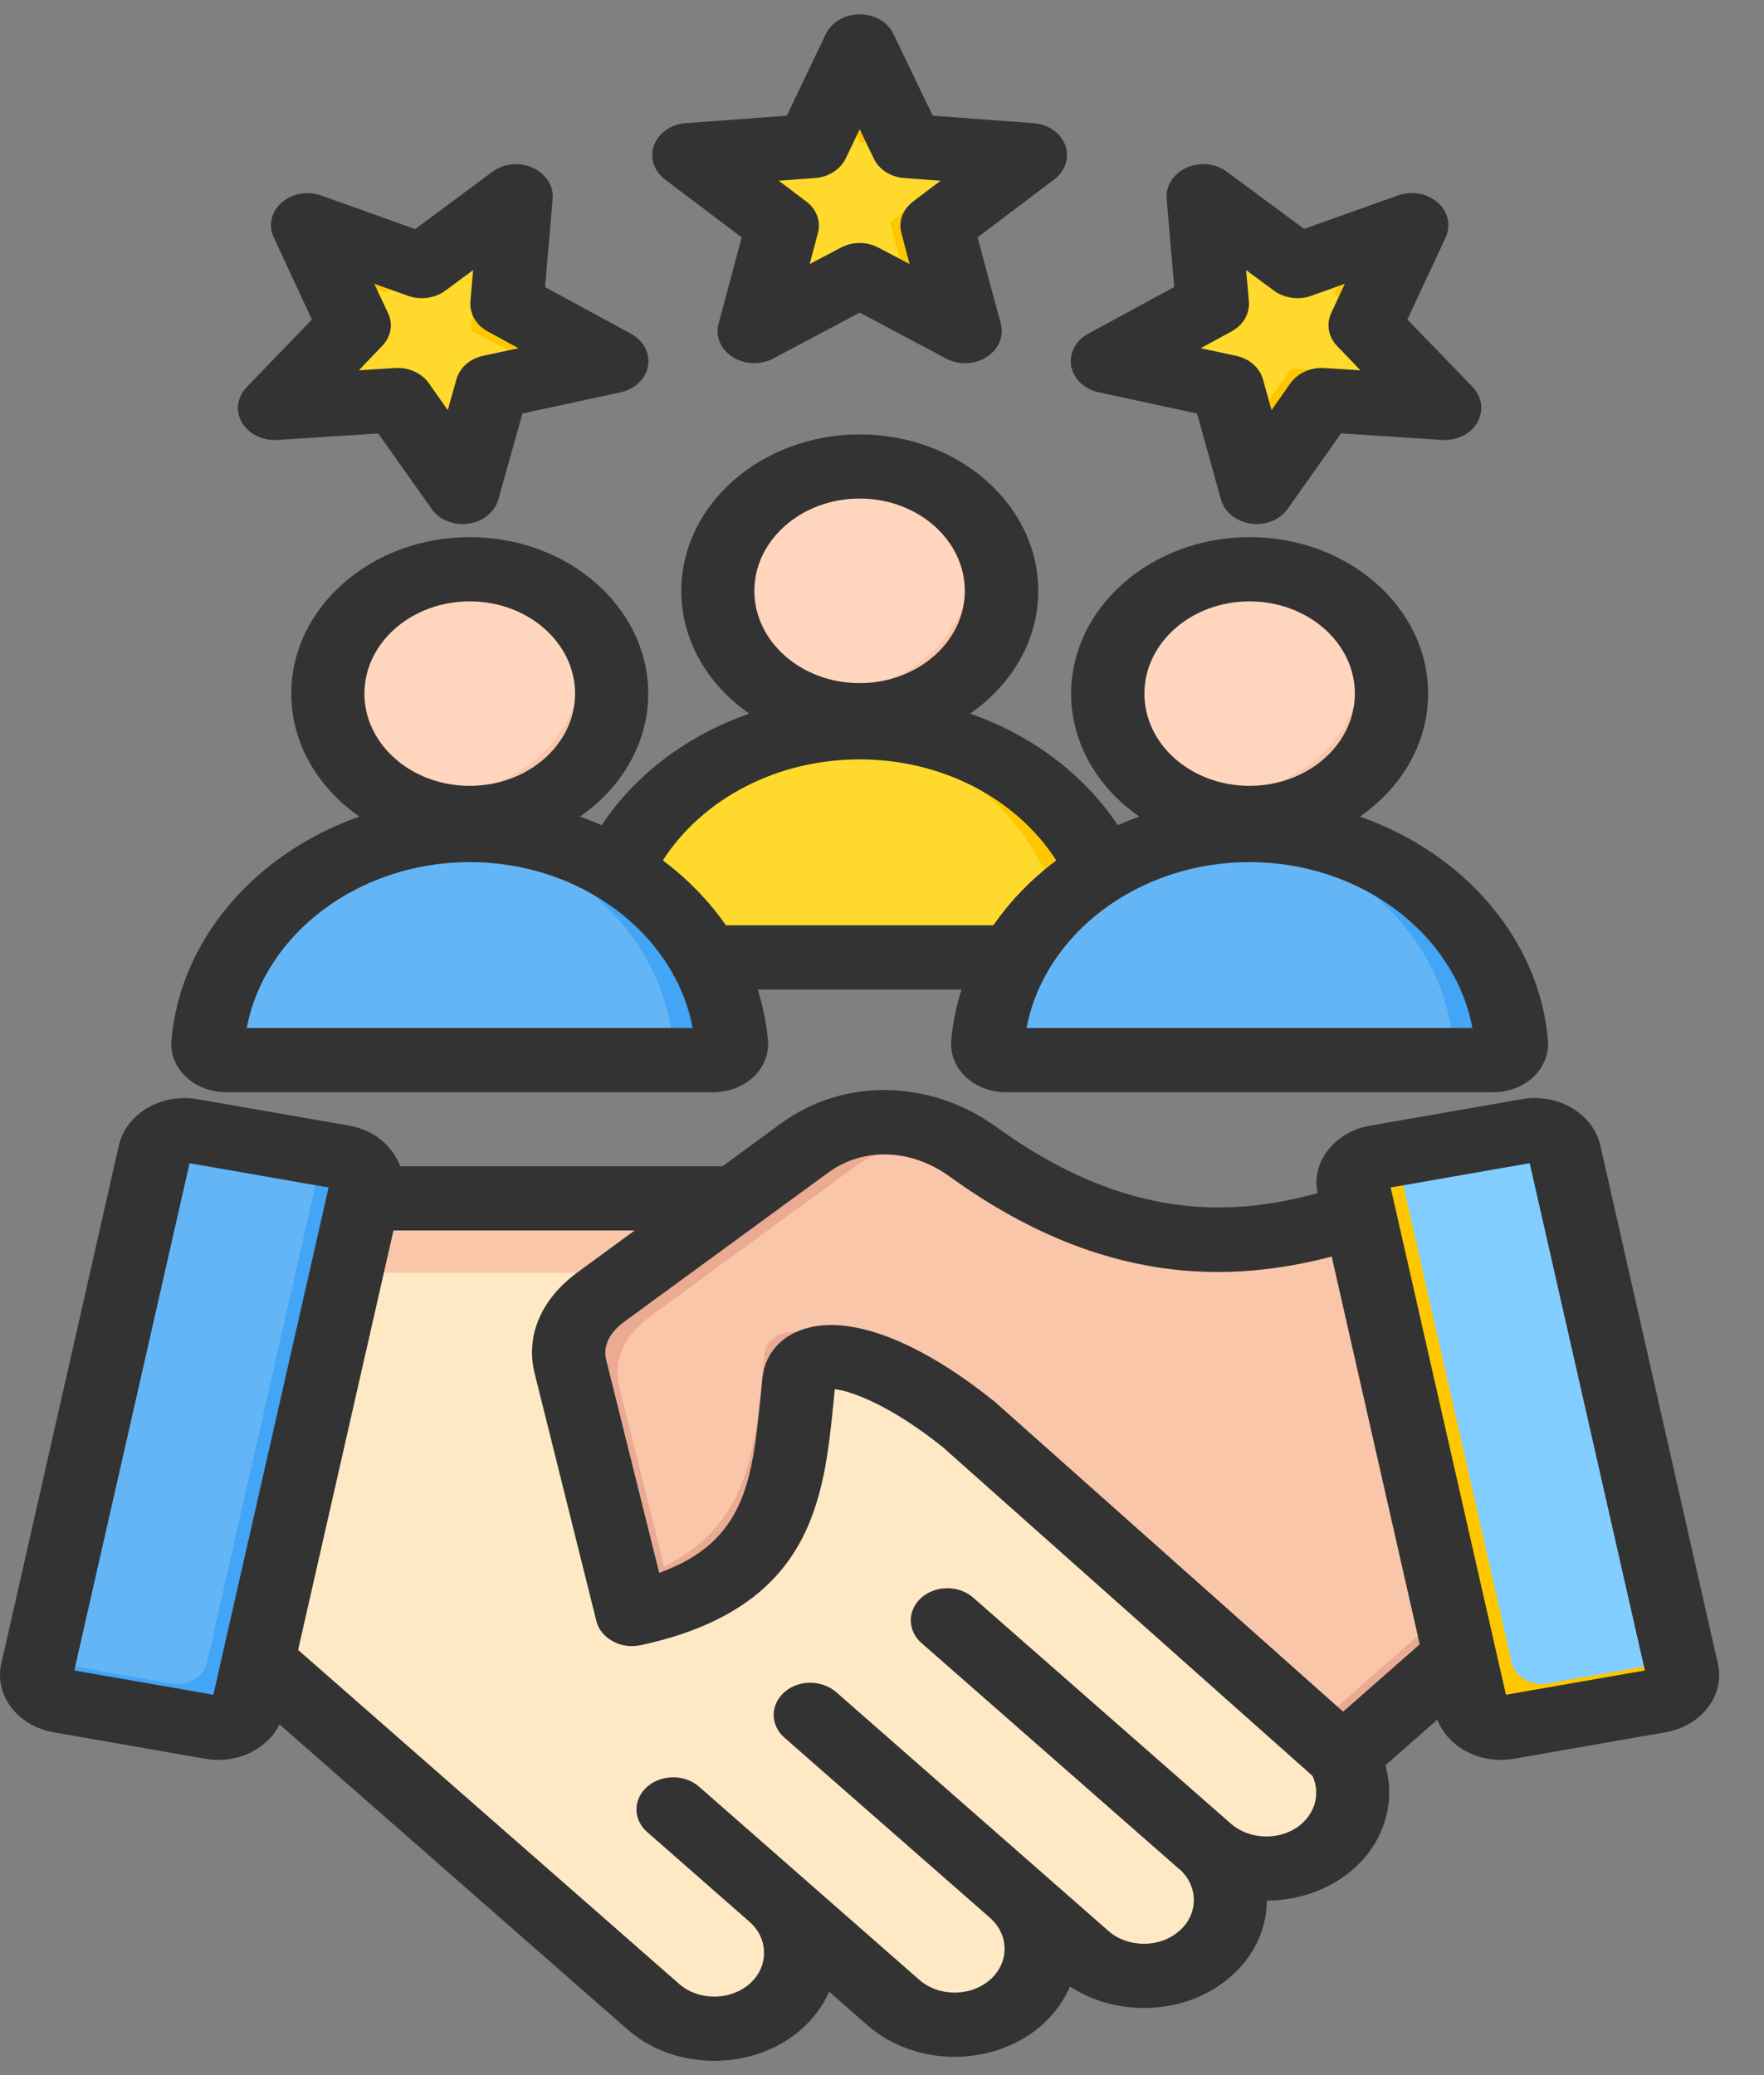 <svg width="17" height="20" viewBox="0 0 17 20" fill="none" xmlns="http://www.w3.org/2000/svg">
<rect x="0" y="0" width="17" height="20" fill="#808080" stroke="none"/>
<path fill-rule="evenodd" clip-rule="evenodd" d="M8.007 11.551C11.197 15.024 12.792 16.761 12.792 16.761C13.117 17.046 13.117 17.512 12.792 17.796C12.467 18.081 11.936 18.081 11.612 17.796C11.936 18.081 11.936 18.546 11.612 18.831C11.287 19.115 10.756 19.115 10.432 18.831L9.788 18.266C10.113 18.551 10.113 19.017 9.788 19.301C9.464 19.586 8.933 19.586 8.608 19.301L7.472 18.305C7.797 18.59 7.797 19.055 7.472 19.34C7.147 19.624 6.616 19.624 6.292 19.34L1.637 15.258C1.637 15.258 1.951 14.023 2.581 11.551H8.007Z" fill="#FFE9C5"/>
<path fill-rule="evenodd" clip-rule="evenodd" d="M8.007 11.551L8.664 12.267H2.398L2.581 11.551H8.007Z" fill="#F9C6AA"/>
<path fill-rule="evenodd" clip-rule="evenodd" d="M8.889 15.828C8.757 15.712 8.757 15.525 8.889 15.409C9.021 15.293 9.235 15.293 9.367 15.409L11.665 17.425C11.797 17.54 11.797 17.728 11.665 17.844C11.534 17.959 11.32 17.959 11.188 17.844L8.889 15.828ZM6.247 17.651C6.115 17.535 6.115 17.347 6.247 17.232C6.379 17.116 6.593 17.116 6.725 17.232L7.531 17.939C7.663 18.054 7.663 18.242 7.531 18.358C7.399 18.473 7.186 18.473 7.054 18.358L6.247 17.651ZM7.568 16.739L9.364 18.314C9.496 18.43 9.71 18.43 9.842 18.314C9.974 18.198 9.974 18.011 9.842 17.895L8.046 16.32C7.914 16.205 7.7 16.205 7.568 16.32C7.436 16.436 7.436 16.623 7.568 16.739Z" fill="#F9C6AA"/>
<path fill-rule="evenodd" clip-rule="evenodd" d="M3.294 11.153L1.834 10.898C1.677 10.87 1.523 10.96 1.492 11.098L0.357 16.093C0.326 16.23 0.429 16.366 0.586 16.393L2.046 16.648C2.203 16.676 2.357 16.585 2.388 16.448L3.523 11.453C3.554 11.315 3.451 11.18 3.294 11.153Z" fill="#64B5F6"/>
<path fill-rule="evenodd" clip-rule="evenodd" d="M3.295 11.153L3.109 11.12L1.994 16.026C1.963 16.163 1.809 16.253 1.652 16.226L0.377 16.003L0.357 16.093C0.326 16.23 0.429 16.365 0.586 16.393L2.046 16.648C2.203 16.675 2.357 16.585 2.388 16.448L3.523 11.452C3.554 11.315 3.451 11.18 3.295 11.153Z" fill="#42A5F5"/>
<path fill-rule="evenodd" clip-rule="evenodd" d="M15.187 14.964C15.147 14.978 13.592 11.534 13.552 11.547C12.059 12.037 10.915 12.215 9.376 11.102C8.89 10.75 8.233 10.711 7.749 11.066L5.791 12.499C5.556 12.671 5.429 12.909 5.493 13.17L6.087 15.557C7.598 15.231 7.591 14.288 7.697 13.298C7.748 12.918 8.448 13.022 9.325 13.723L12.938 16.937L15.187 14.964Z" fill="#F9C6AA"/>
<path fill-rule="evenodd" clip-rule="evenodd" d="M13.688 11.797L13.684 11.789L13.68 11.781L13.676 11.773L13.669 11.758L13.665 11.751L13.662 11.743L13.658 11.736V11.736L13.651 11.722L13.648 11.715L13.644 11.709L13.641 11.702L13.638 11.695L13.632 11.683L13.629 11.677L13.626 11.671L13.623 11.665L13.622 11.664L13.617 11.655L13.606 11.633L13.603 11.627L13.593 11.607L13.591 11.603C13.587 11.597 13.584 11.591 13.581 11.585L13.58 11.584L13.58 11.584C13.577 11.578 13.574 11.573 13.571 11.569L13.571 11.568C13.565 11.559 13.561 11.553 13.559 11.55C13.557 11.549 13.557 11.548 13.556 11.548L13.525 11.558L13.523 11.559L13.52 11.56L13.517 11.56L13.515 11.561L13.512 11.562L13.509 11.563L13.507 11.564H13.507L13.504 11.564L13.501 11.565L13.499 11.566L13.496 11.567L13.493 11.567L13.491 11.568L13.488 11.569L13.486 11.57L13.483 11.57L13.48 11.571L13.475 11.573L13.472 11.574C13.441 11.584 13.412 11.593 13.382 11.603C12.398 11.914 11.558 12.066 10.637 11.767C11.642 12.251 12.515 12.178 13.52 11.893C13.983 12.873 14.829 14.729 14.859 14.719L12.64 16.665L12.944 16.936L15.193 14.963C15.157 14.976 14.071 12.585 13.688 11.797ZM6.468 15.453C7.601 15.058 7.604 14.198 7.701 13.297C7.745 12.967 8.28 13.003 8.996 13.479C8.118 12.778 7.419 12.674 7.367 13.053C7.279 13.877 7.269 14.667 6.4 15.098L5.967 13.36C5.902 13.099 6.03 12.861 6.264 12.689L8.223 11.256C8.536 11.026 8.922 10.962 9.287 11.04C8.812 10.747 8.207 10.733 7.753 11.066L5.795 12.499C5.56 12.671 5.432 12.909 5.497 13.17L6.091 15.557C6.115 15.552 6.138 15.547 6.16 15.542L6.162 15.541C6.184 15.536 6.205 15.531 6.226 15.525L6.231 15.524C6.251 15.519 6.27 15.514 6.289 15.508L6.298 15.506C6.316 15.501 6.333 15.496 6.35 15.491L6.364 15.486C6.38 15.482 6.395 15.477 6.409 15.472L6.427 15.467C6.44 15.462 6.454 15.457 6.468 15.453Z" fill="#EAAB92"/>
<path fill-rule="evenodd" clip-rule="evenodd" d="M13.269 11.153L14.729 10.898C14.886 10.87 15.04 10.96 15.071 11.098L16.206 16.093C16.238 16.23 16.135 16.366 15.978 16.393L14.517 16.648C14.36 16.676 14.207 16.585 14.175 16.448L13.041 11.453C13.01 11.315 13.113 11.18 13.269 11.153Z" fill="#82CDFF"/>
<path fill-rule="evenodd" clip-rule="evenodd" d="M13.269 11.153L13.455 11.12L14.569 16.026C14.601 16.163 14.755 16.253 14.911 16.226L16.186 16.003L16.206 16.093C16.238 16.23 16.135 16.365 15.978 16.393L14.517 16.648C14.361 16.675 14.207 16.585 14.175 16.448L13.041 11.452C13.01 11.315 13.113 11.18 13.269 11.153Z" fill="#FFC700"/>
<path fill-rule="evenodd" clip-rule="evenodd" d="M5.762 9.062C5.86 7.919 6.957 7.01 8.285 7.01C9.612 7.01 10.709 7.919 10.807 9.062C10.815 9.152 10.734 9.228 10.631 9.228H5.938C5.835 9.228 5.755 9.152 5.762 9.062Z" fill="#FFDA2D"/>
<path fill-rule="evenodd" clip-rule="evenodd" d="M8.004 7.024C8.097 7.014 8.191 7.01 8.286 7.01C9.614 7.01 10.711 7.918 10.809 9.062C10.817 9.152 10.736 9.228 10.633 9.228H10.068C10.171 9.228 10.252 9.152 10.244 9.062C10.153 8 9.201 7.142 8.004 7.024Z" fill="#FFC700"/>
<path d="M8.285 6.893C9.04 6.893 9.652 6.357 9.652 5.695C9.652 5.033 9.04 4.496 8.285 4.496C7.53 4.496 6.918 5.033 6.918 5.695C6.918 6.357 7.53 6.893 8.285 6.893Z" fill="#FFD6BD"/>
<path fill-rule="evenodd" clip-rule="evenodd" d="M7.25 6.475C7.501 6.731 7.872 6.893 8.287 6.893C9.042 6.893 9.653 6.356 9.653 5.694C9.653 5.269 9.401 4.895 9.02 4.683C9.226 4.893 9.351 5.166 9.351 5.464C9.351 6.126 8.739 6.662 7.984 6.662C7.714 6.663 7.462 6.594 7.25 6.475Z" fill="#F9C6AA"/>
<path fill-rule="evenodd" clip-rule="evenodd" d="M2.001 10.051C2.098 8.908 3.195 7.999 4.523 7.999C5.851 7.999 6.948 8.908 7.046 10.051C7.053 10.141 6.973 10.217 6.87 10.217H2.177C2.073 10.217 1.993 10.141 2.001 10.051Z" fill="#64B5F6"/>
<path fill-rule="evenodd" clip-rule="evenodd" d="M4.242 8.013C4.335 8.004 4.429 7.999 4.524 7.999C5.852 7.999 6.949 8.908 7.047 10.051C7.055 10.141 6.974 10.217 6.871 10.217H6.306C6.41 10.217 6.49 10.141 6.482 10.051C6.392 8.99 5.44 8.131 4.242 8.013Z" fill="#42A5F5"/>
<path d="M5.892 6.713C5.911 6.052 5.313 5.502 4.558 5.486C3.803 5.47 3.176 5.994 3.158 6.656C3.14 7.318 3.737 7.867 4.492 7.883C5.247 7.899 5.874 7.375 5.892 6.713Z" fill="#FFD6BD"/>
<path fill-rule="evenodd" clip-rule="evenodd" d="M3.484 7.465C3.735 7.72 4.106 7.882 4.521 7.882C5.276 7.882 5.888 7.345 5.888 6.683C5.888 6.258 5.635 5.885 5.255 5.672C5.461 5.882 5.585 6.155 5.585 6.453C5.585 7.115 4.973 7.652 4.218 7.652C3.948 7.652 3.697 7.583 3.484 7.465Z" fill="#F9C6AA"/>
<path fill-rule="evenodd" clip-rule="evenodd" d="M9.52 10.05C9.618 8.907 10.715 7.998 12.043 7.998C13.37 7.998 14.467 8.907 14.565 10.05C14.573 10.14 14.492 10.216 14.389 10.216H9.696C9.593 10.216 9.512 10.14 9.52 10.05Z" fill="#64B5F6"/>
<path fill-rule="evenodd" clip-rule="evenodd" d="M11.762 8.012C11.854 8.003 11.949 7.998 12.044 7.998C13.372 7.998 14.469 8.907 14.566 10.05C14.574 10.14 14.494 10.216 14.39 10.216H13.826C13.929 10.216 14.009 10.14 14.002 10.05C13.911 8.989 12.96 8.13 11.762 8.012Z" fill="#42A5F5"/>
<path d="M12.043 7.881C12.798 7.881 13.41 7.345 13.41 6.683C13.41 6.021 12.798 5.484 12.043 5.484C11.288 5.484 10.676 6.021 10.676 6.683C10.676 7.345 11.288 7.881 12.043 7.881Z" fill="#FFD6BD"/>
<path fill-rule="evenodd" clip-rule="evenodd" d="M11.004 7.464C11.254 7.719 11.626 7.881 12.04 7.881C12.796 7.881 13.407 7.344 13.407 6.682C13.407 6.257 13.155 5.884 12.774 5.671C12.98 5.881 13.105 6.154 13.105 6.452C13.105 7.114 12.492 7.651 11.738 7.651C11.468 7.651 11.216 7.582 11.004 7.464Z" fill="#F9C6AA"/>
<path fill-rule="evenodd" clip-rule="evenodd" d="M8.282 0.445L8.742 1.406L9.927 1.493L9.027 2.175L9.299 3.189L8.282 2.649L7.265 3.189L7.537 2.175L6.637 1.493L7.821 1.406L8.282 0.445Z" fill="#FFDA2D"/>
<path fill-rule="evenodd" clip-rule="evenodd" d="M8.282 0.445L8.743 1.406L8.292 1.373L8.065 0.899L8.282 0.445ZM9.477 1.46L9.928 1.493L9.028 2.175L9.299 3.189L8.784 2.916L8.576 2.141L9.477 1.46ZM8.282 2.649L7.266 3.189L7.351 2.872L8.026 2.513L8.282 2.649Z" fill="#FFC700"/>
<path fill-rule="evenodd" clip-rule="evenodd" d="M13.604 2.168L13.155 3.134L13.922 3.93L12.736 3.854L12.11 4.739L11.826 3.727L10.672 3.478L11.682 2.929L11.595 1.89L12.503 2.562L13.604 2.168Z" fill="#FFDA2D"/>
<path fill-rule="evenodd" clip-rule="evenodd" d="M13.604 2.169L13.155 3.134L12.863 2.831L13.084 2.355L13.604 2.169ZM13.63 3.627L13.922 3.93L12.736 3.854L12.11 4.74L11.966 4.227L12.445 3.551L13.63 3.627ZM11.826 3.728L10.672 3.479L10.988 3.307L11.755 3.472L11.826 3.728Z" fill="#FFC700"/>
<path fill-rule="evenodd" clip-rule="evenodd" d="M2.963 2.168L4.063 2.562L4.972 1.89L4.884 2.929L5.895 3.478L4.741 3.727L4.457 4.739L3.83 3.854L2.645 3.93L3.412 3.134L2.963 2.168Z" fill="#FFDA2D"/>
<path fill-rule="evenodd" clip-rule="evenodd" d="M2.965 2.168L4.065 2.562L3.72 2.818L3.177 2.624L2.965 2.168ZM4.628 2.146L4.973 1.89L4.886 2.929L5.897 3.478L5.312 3.605L4.541 3.185L4.628 2.146ZM4.742 3.727L4.459 4.739L4.262 4.462L4.451 3.79L4.742 3.727Z" fill="#FFC700"/>
<path fill-rule="evenodd" clip-rule="evenodd" d="M11.869 3.194C11.982 3.133 12.044 3.023 12.036 2.908L12.009 2.603L12.277 2.801C12.377 2.875 12.516 2.894 12.637 2.851L12.961 2.735L12.828 3.019C12.781 3.125 12.801 3.247 12.886 3.335L13.111 3.569L12.763 3.547C12.632 3.539 12.508 3.595 12.437 3.692L12.254 3.953L12.171 3.655C12.139 3.543 12.04 3.456 11.911 3.429L11.572 3.356L11.869 3.194ZM10.588 3.781L11.536 3.985L11.767 4.815C11.802 4.936 11.915 5.027 12.056 5.047C12.075 5.05 12.092 5.051 12.111 5.051C12.232 5.051 12.346 4.996 12.41 4.904L12.924 4.177L13.897 4.24C14.039 4.249 14.174 4.183 14.237 4.072C14.301 3.961 14.284 3.827 14.193 3.731L13.563 3.079L13.933 2.287C13.985 2.172 13.956 2.039 13.854 1.951C13.754 1.863 13.604 1.836 13.471 1.884L12.568 2.206L11.823 1.655C11.715 1.574 11.564 1.559 11.437 1.615C11.31 1.672 11.235 1.789 11.243 1.913L11.316 2.766L10.486 3.217C10.365 3.282 10.303 3.405 10.323 3.528C10.347 3.652 10.45 3.751 10.588 3.781ZM3.74 3.019L3.607 2.735L3.932 2.851C4.053 2.894 4.192 2.875 4.292 2.801L4.56 2.603L4.533 2.908C4.525 3.023 4.589 3.134 4.699 3.194L4.997 3.356L4.657 3.429C4.529 3.456 4.431 3.543 4.399 3.655L4.315 3.953L4.132 3.692C4.067 3.601 3.953 3.546 3.832 3.546C3.824 3.546 3.814 3.546 3.805 3.547L3.458 3.569L3.682 3.335C3.768 3.247 3.791 3.125 3.74 3.019ZM2.672 4.24L3.645 4.178L4.159 4.904C4.223 4.997 4.338 5.051 4.458 5.051C4.477 5.051 4.496 5.05 4.513 5.047C4.654 5.028 4.766 4.937 4.802 4.816L5.035 3.985L5.981 3.781C6.118 3.752 6.222 3.652 6.245 3.529C6.266 3.406 6.204 3.284 6.083 3.218L5.253 2.767L5.326 1.914C5.336 1.79 5.259 1.673 5.132 1.616C5.007 1.56 4.853 1.575 4.745 1.656L4.001 2.208L3.098 1.885C2.967 1.837 2.815 1.864 2.715 1.952C2.613 2.041 2.584 2.173 2.638 2.288L3.006 3.08L2.376 3.733C2.285 3.828 2.266 3.962 2.332 4.073C2.397 4.183 2.53 4.249 2.672 4.24ZM7.853 1.716C7.984 1.707 8.098 1.634 8.15 1.528L8.285 1.246L8.421 1.528C8.47 1.634 8.585 1.707 8.716 1.716L9.064 1.742L8.8 1.942C8.7 2.018 8.656 2.135 8.687 2.247L8.766 2.545L8.466 2.387C8.41 2.357 8.348 2.342 8.286 2.342C8.221 2.342 8.159 2.357 8.103 2.387L7.803 2.545L7.882 2.247C7.913 2.135 7.87 2.017 7.77 1.942L7.505 1.742L7.853 1.716ZM7.148 2.288L6.409 1.73C6.301 1.648 6.259 1.518 6.303 1.4C6.347 1.281 6.468 1.197 6.609 1.187L7.583 1.115L7.959 0.327C8.015 0.212 8.142 0.138 8.286 0.138C8.427 0.138 8.556 0.212 8.61 0.327L8.989 1.115L9.96 1.187C10.102 1.197 10.222 1.281 10.266 1.4C10.309 1.518 10.268 1.648 10.159 1.73L9.421 2.288L9.645 3.12C9.677 3.242 9.623 3.368 9.508 3.441C9.448 3.48 9.375 3.501 9.3 3.501C9.238 3.501 9.175 3.486 9.119 3.456L8.285 3.013L7.451 3.456C7.329 3.52 7.175 3.514 7.06 3.441C6.946 3.368 6.891 3.242 6.925 3.12L7.148 2.288ZM4.527 8.309C5.594 8.309 6.505 8.999 6.675 9.908H2.378C2.549 8.999 3.458 8.309 4.527 8.309ZM4.527 5.796C5.087 5.796 5.542 6.195 5.542 6.685C5.542 7.176 5.086 7.574 4.527 7.574C3.968 7.574 3.512 7.176 3.512 6.685C3.512 6.195 3.967 5.796 4.527 5.796ZM8.285 7.319C7.491 7.319 6.773 7.694 6.388 8.293C6.627 8.471 6.831 8.682 6.996 8.918H9.573C9.737 8.682 9.941 8.471 10.18 8.293C9.795 7.695 9.078 7.319 8.285 7.319ZM8.285 4.805C8.843 4.805 9.298 5.204 9.298 5.695C9.298 6.185 8.843 6.584 8.285 6.584C7.725 6.584 7.27 6.185 7.27 5.695C7.27 5.204 7.726 4.805 8.285 4.805ZM12.042 5.796C12.602 5.796 13.057 6.195 13.057 6.685C13.057 7.176 12.601 7.574 12.042 7.574C11.482 7.574 11.029 7.176 11.029 6.685C11.029 6.195 11.482 5.796 12.042 5.796ZM14.19 9.908H9.893C10.065 8.999 10.972 8.309 12.041 8.309C13.111 8.309 14.02 8.999 14.19 9.908ZM2.181 10.527C2.033 10.527 1.892 10.473 1.792 10.379C1.692 10.285 1.642 10.157 1.652 10.029C1.737 9.044 2.47 8.22 3.464 7.87C3.065 7.594 2.807 7.165 2.807 6.685C2.807 5.854 3.579 5.177 4.527 5.177C5.475 5.177 6.247 5.854 6.247 6.685C6.247 7.165 5.989 7.594 5.59 7.87C5.66 7.895 5.729 7.923 5.798 7.953C6.127 7.459 6.63 7.084 7.221 6.878C6.822 6.602 6.566 6.174 6.566 5.695C6.566 4.863 7.338 4.187 8.286 4.187C9.234 4.187 10.006 4.863 10.006 5.695C10.006 6.174 9.748 6.602 9.349 6.878C9.94 7.084 10.443 7.459 10.772 7.953C10.841 7.923 10.909 7.895 10.98 7.87C10.581 7.594 10.323 7.165 10.323 6.685C10.323 5.854 11.095 5.177 12.043 5.177C12.992 5.177 13.763 5.854 13.763 6.685C13.763 7.165 13.505 7.594 13.106 7.87C14.1 8.22 14.835 9.044 14.918 10.029C14.928 10.157 14.878 10.285 14.778 10.379C14.679 10.473 14.537 10.527 14.389 10.527H9.696C9.548 10.527 9.406 10.473 9.307 10.379C9.207 10.285 9.157 10.157 9.167 10.029C9.182 9.859 9.215 9.695 9.267 9.537H7.302C7.351 9.695 7.387 9.86 7.401 10.029C7.412 10.157 7.362 10.285 7.262 10.379C7.162 10.473 7.021 10.527 6.873 10.527H2.181ZM14.513 16.334L13.402 11.445L14.742 11.211L15.852 16.1L14.513 16.334ZM12.545 17.577C12.358 17.741 12.052 17.741 11.863 17.577L9.379 15.398C9.242 15.277 9.017 15.277 8.88 15.398C8.743 15.519 8.743 15.715 8.88 15.835L11.364 18.014H11.366C11.455 18.093 11.505 18.199 11.505 18.313C11.505 18.426 11.455 18.532 11.364 18.611C11.274 18.69 11.153 18.734 11.024 18.734C10.896 18.734 10.772 18.69 10.683 18.611L8.059 16.309C7.919 16.188 7.696 16.188 7.559 16.309C7.422 16.43 7.422 16.626 7.559 16.747L9.541 18.484C9.728 18.649 9.728 18.917 9.541 19.081C9.352 19.246 9.047 19.246 8.859 19.081L6.737 17.22C6.6 17.099 6.375 17.1 6.238 17.22C6.099 17.341 6.099 17.537 6.238 17.658L7.224 18.523V18.523C7.314 18.602 7.363 18.708 7.363 18.822C7.363 18.935 7.314 19.041 7.224 19.12C7.134 19.199 7.012 19.243 6.883 19.243C6.754 19.243 6.633 19.199 6.544 19.12L2.873 15.902L3.792 11.859H6.117L5.568 12.261C5.214 12.52 5.063 12.875 5.152 13.235L5.747 15.622C5.766 15.704 5.824 15.774 5.905 15.818C5.984 15.863 6.082 15.876 6.176 15.856C7.833 15.498 7.939 14.444 8.033 13.514C8.037 13.473 8.041 13.431 8.045 13.389C8.203 13.406 8.58 13.543 9.083 13.945L12.648 17.115C12.722 17.272 12.682 17.456 12.545 17.577ZM2.056 16.334L3.167 11.445L1.827 11.211L0.716 16.1L2.056 16.334ZM7.98 11.303L6.02 12.736C5.916 12.812 5.802 12.938 5.841 13.103L6.353 15.159C7.189 14.858 7.249 14.257 7.33 13.46C7.336 13.396 7.343 13.332 7.349 13.268C7.349 13.265 7.349 13.263 7.351 13.26C7.38 13.046 7.523 12.882 7.744 12.81C8.181 12.667 8.844 12.916 9.566 13.494C9.572 13.498 9.577 13.501 9.581 13.505L12.944 16.497L13.682 15.848L12.834 12.111C11.866 12.362 10.627 12.405 9.154 11.341C8.781 11.069 8.319 11.054 7.98 11.303ZM16.555 16.032L15.422 11.037C15.351 10.732 15.012 10.533 14.665 10.594L13.204 10.849C13.036 10.878 12.89 10.964 12.795 11.089C12.701 11.211 12.668 11.357 12.697 11.5C11.861 11.728 10.852 11.766 9.604 10.863C8.965 10.4 8.13 10.386 7.526 10.828L6.962 11.241H3.857C3.838 11.188 3.809 11.137 3.773 11.089C3.678 10.964 3.532 10.878 3.366 10.849L1.904 10.594C1.556 10.533 1.217 10.732 1.146 11.037L0.013 16.032C-0.058 16.337 0.169 16.635 0.518 16.696L1.978 16.951C2.02 16.958 2.063 16.962 2.103 16.962C2.359 16.962 2.594 16.826 2.694 16.62L6.045 19.558C6.267 19.754 6.567 19.862 6.883 19.862C7.201 19.862 7.501 19.754 7.723 19.558C7.841 19.453 7.933 19.33 7.991 19.196L8.359 19.519C8.823 19.925 9.576 19.925 10.04 19.519C10.162 19.41 10.254 19.282 10.312 19.146C10.516 19.28 10.764 19.353 11.024 19.353C11.342 19.353 11.64 19.245 11.862 19.049C12.085 18.854 12.207 18.595 12.209 18.318C12.511 18.317 12.813 18.215 13.043 18.014C13.341 17.752 13.453 17.366 13.351 17.014L13.852 16.574C13.94 16.805 14.187 16.962 14.464 16.962C14.505 16.962 14.547 16.958 14.589 16.951L16.049 16.696C16.4 16.635 16.626 16.337 16.555 16.032Z" fill="#333333"/>
</svg>
